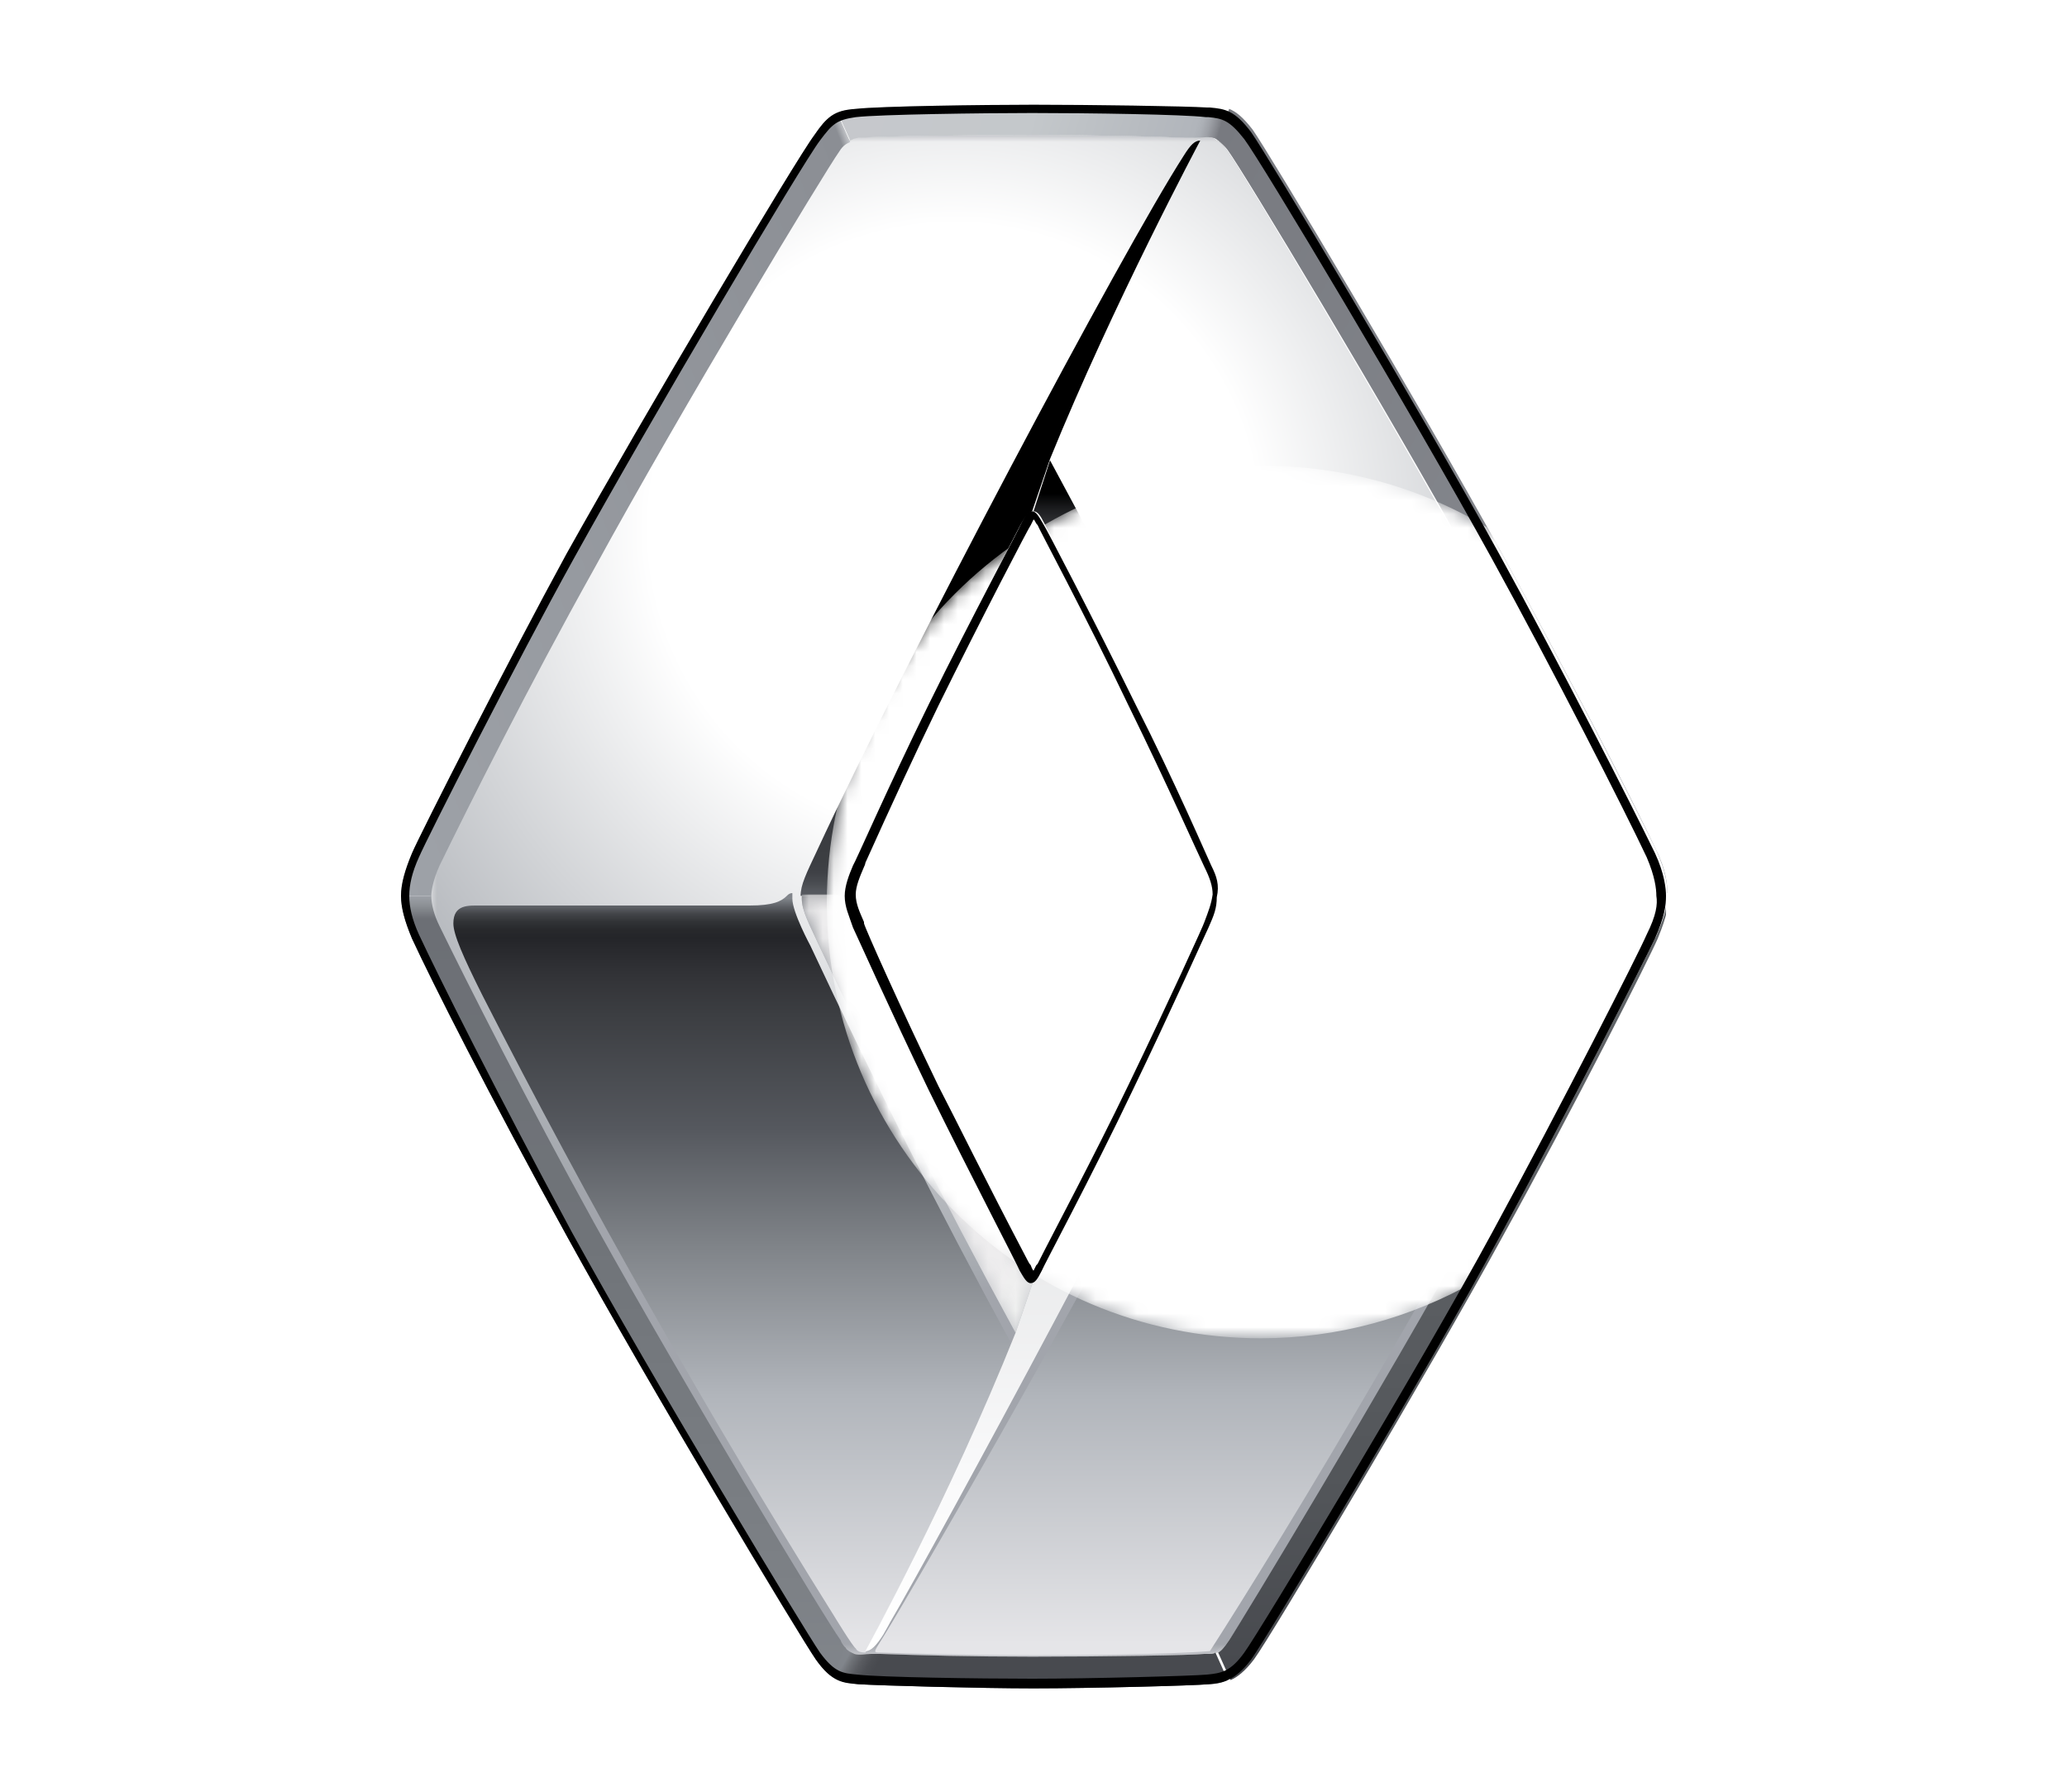 <?xml version="1.0" encoding="utf-8"?>
<!-- Generator: Adobe Illustrator 25.0.0, SVG Export Plug-In . SVG Version: 6.00 Build 0)  -->
<svg version="1.1" id="Layer_1" xmlns="http://www.w3.org/2000/svg" xmlns:xlink="http://www.w3.org/1999/xlink" x="0px" y="0px"
	 viewBox="0 0 150 130" style="enable-background:new 0 0 150 130;" xml:space="preserve">
<style type="text/css">
	.st0{clip-path:url(#SVGID_2_);fill:url(#SVGID_3_);}
	.st1{filter:url(#Adobe_OpacityMaskFilter);}
	.st2{enable-background:new    ;}
	.st3{fill:url(#SVGID_5_);}
	.st4{mask:url(#SVGID_4_);}
	.st5{clip-path:url(#SVGID_7_);}
	.st6{clip-path:url(#SVGID_9_);fill:url(#SVGID_10_);}
	.st7{clip-path:url(#SVGID_12_);fill:url(#SVGID_13_);}
	.st8{clip-path:url(#SVGID_15_);}
	.st9{clip-path:url(#SVGID_17_);fill:url(#SVGID_18_);}
	.st10{clip-path:url(#SVGID_20_);fill:url(#SVGID_21_);}
	.st11{clip-path:url(#SVGID_23_);fill:url(#SVGID_24_);}
	.st12{clip-path:url(#SVGID_26_);fill:url(#SVGID_27_);}
	.st13{clip-path:url(#SVGID_29_);fill:url(#SVGID_30_);}
	.st14{filter:url(#Adobe_OpacityMaskFilter_1_);}
	.st15{clip-path:url(#SVGID_32_);}
	.st16{clip-path:url(#SVGID_35_);fill:url(#SVGID_36_);}
	.st17{clip-path:url(#SVGID_32_);mask:url(#SVGID_33_);fill:url(#SVGID_37_);}
	.st18{clip-path:url(#SVGID_39_);fill:url(#SVGID_40_);}
	.st19{clip-path:url(#SVGID_42_);fill:url(#SVGID_43_);}
	.st20{clip-path:url(#SVGID_45_);fill:url(#SVGID_46_);}
	.st21{clip-path:url(#SVGID_48_);fill:url(#SVGID_49_);}
	.st22{clip-path:url(#SVGID_51_);fill:url(#SVGID_52_);}
	.st23{clip-path:url(#SVGID_54_);fill:url(#SVGID_55_);}
	.st24{clip-path:url(#SVGID_57_);fill:url(#SVGID_58_);}
	.st25{filter:url(#Adobe_OpacityMaskFilter_2_);}
	.st26{clip-path:url(#SVGID_60_);}
	.st27{clip-path:url(#SVGID_63_);fill:url(#SVGID_64_);}
	.st28{clip-path:url(#SVGID_60_);mask:url(#SVGID_61_);}
	.st29{clip-path:url(#SVGID_66_);}
	.st30{filter:url(#Adobe_OpacityMaskFilter_3_);}
	.st31{clip-path:url(#SVGID_68_);fill:url(#SVGID_69_);}
	.st32{clip-path:url(#SVGID_68_);fill:url(#SVGID_70_);}
</style>
<g>
	<g>
		<defs>
			<path id="SVGID_1_" d="M74.2,92.1c-4.6-8.9-7.7-15-12.1-24.8c-0.4-0.8-0.6-1.5-0.6-2.3c0-0.8,0.3-1.4,0.6-2.2
				c4.4-9.8,7.5-16,12.1-24.8c0.3-0.5,0.5-0.8,0.8-0.9h0c0.3,0,0.5,0.3,0.8,0.9c4.6,8.9,7.7,15,12.1,24.8c0.4,0.8,0.6,1.5,0.6,2.3
				c0,0.8-0.3,1.4-0.6,2.2c-4.4,9.8-7.5,16-12.1,24.8c-0.3,0.5-0.5,0.8-0.8,0.9C74.7,92.9,74.5,92.6,74.2,92.1 M62.4,10
				c-0.4,0-0.6,0.1-0.8,0.2c-0.2,0.1-0.4,0.2-0.8,0.7c-1,1.5-11.3,18.4-17.9,30.3c-4.7,8.5-9.2,17.4-11.2,21.5
				c-0.5,1.1-0.6,1.8-0.6,2.2c0,0.6,0.2,1.3,0.6,2.2c2,4.1,6.5,13.1,11.2,21.5c6.6,11.9,16.8,28.9,17.9,30.3
				c0.2,0.2,0.3,0.4,0.4,0.6c0.2,0.3,0.5,0.4,0.7,0.5c0.3,0.1,0.8,0,1.2,0c0.2,0,0.5,0,0.7,0c2.6,0.1,6.7,0.2,11,0.2
				c5.3,0,11.6-0.1,12.5-0.2l0.1,0c0.4,0,0.6-0.1,0.7-0.1c0.2-0.1,0.4-0.3,0.8-0.9c1.1-1.5,11.3-18.3,17.8-30.3
				c4.7-8.5,9.2-17.4,11.2-21.5c0.5-1.1,0.6-2,0.6-2.3c0-0.6-0.2-1.2-0.6-2c-2-4.1-6.5-13.1-11.2-21.5C100.4,29.4,90.1,12.4,89.1,11
				c-0.3-0.4-0.5-0.7-0.8-0.8c-0.1-0.1-0.3-0.2-0.4-0.2c-0.3-0.1-0.8,0-1.3,0c-0.2,0-0.5,0-0.7,0C83.7,9.9,79.3,9.8,75,9.8
				C69.7,9.8,63.3,9.9,62.4,10"/>
		</defs>
		<clipPath id="SVGID_2_">
			<use xlink:href="#SVGID_1_"  style="overflow:visible;"/>
		</clipPath>
		
			<linearGradient id="SVGID_3_" gradientUnits="userSpaceOnUse" x1="-299.476" y1="358.983" x2="-296.923" y2="358.983" gradientTransform="matrix(0 -43.278 -43.278 0 15610.874 -12840.318)">
			<stop  offset="0" style="stop-color:#E5E5E8"/>
			<stop  offset="0.687" style="stop-color:#FFFFFF"/>
			<stop  offset="0.99" style="stop-color:#A5A9AF"/>
			<stop  offset="1" style="stop-color:#A2A5AC"/>
		</linearGradient>
		<rect x="31.2" y="9.8" class="st0" width="87.5" height="110.5"/>
	</g>
	<defs>
		<filter id="Adobe_OpacityMaskFilter" filterUnits="userSpaceOnUse" x="31.2" y="9.8" width="87.5" height="110.5">
			
				<feColorMatrix  type="matrix" values="-1 0 0 0 1  0 -1 0 0 1  0 0 -1 0 1  0 0 0 1 0" color-interpolation-filters="sRGB" result="source"/>
			<feFlood  style="flood-color:white;flood-opacity:1" result="back"/>
			<feBlend  in="source" in2="back" mode="normal"/>
		</filter>
	</defs>
	<mask maskUnits="userSpaceOnUse" x="31.2" y="9.8" width="87.5" height="110.5" id="SVGID_4_">
		<g class="st1">
			<rect x="31.2" y="9.8" width="87.5" height="110.5"/>
			<g class="st2">
				
					<linearGradient id="SVGID_5_" gradientUnits="userSpaceOnUse" x1="-304.692" y1="362.81" x2="-302.14" y2="362.81" gradientTransform="matrix(0 -24.393 -24.393 0 8925.065 -7304.277)">
					<stop  offset="0" style="stop-color:#FFFFFF"/>
					<stop  offset="0.855" style="stop-color:#FFFFFF"/>
					<stop  offset="0.869" style="stop-color:#FAFAFA"/>
					<stop  offset="0.887" style="stop-color:#EBEBEB"/>
					<stop  offset="0.907" style="stop-color:#D2D2D2"/>
					<stop  offset="0.928" style="stop-color:#AFAFAF"/>
					<stop  offset="0.95" style="stop-color:#828282"/>
					<stop  offset="0.973" style="stop-color:#4B4B4B"/>
					<stop  offset="0.996" style="stop-color:#0C0C0C"/>
					<stop  offset="1" style="stop-color:#000000"/>
				</linearGradient>
				<rect x="31.2" y="65.8" class="st3" width="87.5" height="54.4"/>
			</g>
		</g>
	</mask>
	<g class="st4">
		<g>
			<defs>
				<rect id="SVGID_6_" x="31.2" y="9.8" width="87.5" height="110.5"/>
			</defs>
			<clipPath id="SVGID_7_">
				<use xlink:href="#SVGID_6_"  style="overflow:visible;"/>
			</clipPath>
			<g class="st5">
				<defs>
					<path id="SVGID_8_" d="M75,37.1c0.3,0,0.5,0.3,0.8,0.9c4.6,8.9,7.7,15,12.1,24.8c0.4,0.8,0.6,1.5,0.6,2.3
						c0,0.8-0.3,1.4-0.6,2.2c-4.4,9.8-7.5,16-12.1,24.8c-0.3,0.5-0.5,0.8-0.8,0.9c-0.3,0-0.5-0.3-0.8-0.9c-4.6-8.9-7.7-15-12.1-24.8
						c-0.4-0.8-0.6-1.5-0.6-2.3c0-0.8,0.3-1.4,0.6-2.2c4.4-9.8,7.5-16,12.1-24.8C74.5,37.4,74.7,37.1,75,37.1L75,37.1z M62.4,10
						c-0.4,0-0.6,0.1-0.8,0.2c-0.2,0.1-0.4,0.2-0.8,0.7c-1,1.5-11.3,18.4-17.9,30.3c-4.7,8.5-9.2,17.4-11.2,21.5
						c-0.5,1.1-0.6,1.8-0.6,2.2c0,0.6,0.2,1.3,0.6,2.2c2,4.1,6.5,13.1,11.2,21.5c6.6,11.9,16.8,28.9,17.9,30.3
						c0.2,0.2,0.3,0.4,0.4,0.6c0.2,0.3,0.5,0.4,0.7,0.5c0.3,0.1,0.8,0,1.2,0c0.2,0,0.5,0,0.7,0c2.6,0.1,6.6,0.2,10.8,0.2H75
						c5.3,0,11.6-0.1,12.5-0.2l0.2,0c0.4,0,0.6-0.1,0.7-0.1c0.2-0.1,0.4-0.3,0.8-0.9c1.1-1.5,11.3-18.3,17.8-30.3
						c4.7-8.5,9.2-17.4,11.2-21.5c0.5-1.1,0.6-2,0.6-2.3c0-0.6-0.2-1.2-0.6-2c-2-4.1-6.5-13.1-11.2-21.5
						C100.4,29.4,90.1,12.4,89.1,11c-0.3-0.4-0.5-0.7-0.8-0.8c-0.1-0.1-0.3-0.2-0.4-0.2c-0.3-0.1-0.8,0-1.3,0c-0.2,0-0.5,0-0.7,0
						C83.7,9.9,79.3,9.8,75,9.8C69.7,9.8,63.3,9.9,62.4,10"/>
				</defs>
				<clipPath id="SVGID_9_">
					<use xlink:href="#SVGID_8_"  style="overflow:visible;"/>
				</clipPath>
				
					<radialGradient id="SVGID_10_" cx="-303.154" cy="343.363" r="2.553" gradientTransform="matrix(21.579 0 0 -21.659 6610.988 7475.16)" gradientUnits="userSpaceOnUse">
					<stop  offset="0" style="stop-color:#FFFFFF"/>
					<stop  offset="0.401" style="stop-color:#FFFFFF"/>
					<stop  offset="0.98" style="stop-color:#A5A9AF"/>
					<stop  offset="1" style="stop-color:#A2A5AC"/>
				</radialGradient>
				<rect x="31.2" y="9.8" class="st6" width="87.5" height="110.5"/>
			</g>
		</g>
	</g>
	<g>
		<defs>
			<path id="SVGID_11_" d="M57.1,65c-0.4,0.4-1,0.7-2.7,0.7c-1.4,0-13.7,0-19.5,0c-0.9,0-2-0.1-2,1.3c0,0.8,0.7,2.4,2.1,5.2
				c7.7,15.1,16.3,30.3,25.5,45c0,0,1.4,2.3,1.6,2.4c0.1,0.2,0.3,0.3,0.7,0.3c0,0,5.8-10.7,10.6-22.4c-5.3-9.7-10.1-19.3-14.6-28.9
				c0,0-1.3-2.4-1.3-3.4c0-0.1,0-0.2,0-0.3c0-0.1,0-0.1,0-0.1C57.3,64.8,57.2,64.9,57.1,65"/>
		</defs>
		<clipPath id="SVGID_12_">
			<use xlink:href="#SVGID_11_"  style="overflow:visible;"/>
		</clipPath>
		
			<linearGradient id="SVGID_13_" gradientUnits="userSpaceOnUse" x1="-306.13" y1="364.738" x2="-303.578" y2="364.738" gradientTransform="matrix(0 -21.319 -21.319 0 7828.964 -6406.669)">
			<stop  offset="0" style="stop-color:#E5E5E8"/>
			<stop  offset="1.042330e-02" style="stop-color:#E5E5E8"/>
			<stop  offset="0.339" style="stop-color:#B1B5BB"/>
			<stop  offset="0.539" style="stop-color:#7F8388"/>
			<stop  offset="0.694" style="stop-color:#55585E"/>
			<stop  offset="0.845" style="stop-color:#3C3E42"/>
			<stop  offset="0.898" style="stop-color:#323337"/>
			<stop  offset="0.948" style="stop-color:#242529"/>
			<stop  offset="0.959" style="stop-color:#28292C"/>
			<stop  offset="0.97" style="stop-color:#323437"/>
			<stop  offset="0.98" style="stop-color:#44464A"/>
			<stop  offset="0.989" style="stop-color:#5D6065"/>
			<stop  offset="0.999" style="stop-color:#7D8186"/>
			<stop  offset="1" style="stop-color:#81858B"/>
		</linearGradient>
		<rect x="32.9" y="64.8" class="st7" width="40.4" height="55.1"/>
	</g>
	<g>
		<defs>
			<path id="SVGID_14_" d="M62.8,119.8L62.8,119.8L62.8,119.8z M62.8,119.8L62.8,119.8L62.8,119.8z"/>
		</defs>
		<clipPath id="SVGID_15_">
			<use xlink:href="#SVGID_14_"  style="overflow:visible;"/>
		</clipPath>
		<g class="st8">
			<defs>
				<polygon id="SVGID_16_" points="62.8,119.8 62.8,119.8 62.8,119.8 				"/>
			</defs>
			<clipPath id="SVGID_17_">
				<use xlink:href="#SVGID_16_"  style="overflow:visible;"/>
			</clipPath>
			
				<linearGradient id="SVGID_18_" gradientUnits="userSpaceOnUse" x1="62.805" y1="119.843" x2="62.812" y2="119.843" gradientTransform="matrix(0 -1.000000e-04 -1.000000e-04 0 285.968 -160.131)">
				<stop  offset="0" style="stop-color:#E5E5E8"/>
				<stop  offset="1.042330e-02" style="stop-color:#E5E5E8"/>
				<stop  offset="0.339" style="stop-color:#B1B5BB"/>
				<stop  offset="0.539" style="stop-color:#7F8388"/>
				<stop  offset="0.694" style="stop-color:#55585E"/>
				<stop  offset="0.845" style="stop-color:#3C3E42"/>
				<stop  offset="0.898" style="stop-color:#323337"/>
				<stop  offset="0.948" style="stop-color:#242529"/>
				<stop  offset="0.959" style="stop-color:#28292C"/>
				<stop  offset="0.97" style="stop-color:#323437"/>
				<stop  offset="0.98" style="stop-color:#44464A"/>
				<stop  offset="0.989" style="stop-color:#5D6065"/>
				<stop  offset="0.999" style="stop-color:#7D8186"/>
				<stop  offset="1" style="stop-color:#81858B"/>
			</linearGradient>
			<polygon class="st9" points="62.8,119.8 62.8,119.8 62.8,119.8 			"/>
		</g>
	</g>
	<g>
		<defs>
			<path id="SVGID_19_" d="M117.7,65.1c-0.2,0.2-0.8,0.5-2.1,0.5H99.5c-7.4,0-6.6-0.2-8.5,3.7c-0.8,1.7-1.7,3.8-2.6,5.4
				c-6.4,13.4-22.1,40.5-24.2,43.9c-0.8,1.3-0.9,1.3-0.3,1.3c0,0,5.3,0.2,11.3,0.2c9.3,0,12.6-0.3,12.6-0.3
				c5.4-8.4,18.2-29.5,27.3-47.9c2.1-4.2,3.2-6.1,3.1-7c0-0.1,0-0.1-0.1-0.1C117.8,65,117.7,65.1,117.7,65.1"/>
		</defs>
		<clipPath id="SVGID_20_">
			<use xlink:href="#SVGID_19_"  style="overflow:visible;"/>
		</clipPath>
		
			<linearGradient id="SVGID_21_" gradientUnits="userSpaceOnUse" x1="-306.118" y1="363.663" x2="-303.566" y2="363.663" gradientTransform="matrix(0 -21.338 -21.338 0 7850.292 -6412.137)">
			<stop  offset="0" style="stop-color:#E5E5E8"/>
			<stop  offset="1.042330e-02" style="stop-color:#E5E5E8"/>
			<stop  offset="0.339" style="stop-color:#B1B5BB"/>
			<stop  offset="0.539" style="stop-color:#7F8388"/>
			<stop  offset="0.694" style="stop-color:#55585E"/>
			<stop  offset="0.845" style="stop-color:#3C3E42"/>
			<stop  offset="0.901" style="stop-color:#323337"/>
			<stop  offset="0.954" style="stop-color:#242529"/>
			<stop  offset="0.964" style="stop-color:#28292C"/>
			<stop  offset="0.973" style="stop-color:#323437"/>
			<stop  offset="0.982" style="stop-color:#44464A"/>
			<stop  offset="0.991" style="stop-color:#5D6065"/>
			<stop  offset="0.999" style="stop-color:#7D8186"/>
			<stop  offset="1" style="stop-color:#81858B"/>
		</linearGradient>
		<rect x="63.2" y="65" class="st10" width="54.9" height="55.2"/>
	</g>
	<g>
		<defs>
			<path id="SVGID_22_" d="M87.1,10.2c-0.4,0-0.7,0.3-1.2,1.1c-4.5,7-20.2,36.6-26.6,50.4c-0.8,1.7-1.2,2.5-1.2,3.3l3.3,0
				c0,0,0,0,0,0c0-0.8,0.3-1.4,0.6-2.2c4.4-9.8,7.5-16,12.1-24.8c0.3-0.5,0.5-0.8,0.8-0.9l1.3-3.8C80.8,22,87.1,10.2,87.1,10.2
				C87.1,10.2,87.1,10.2,87.1,10.2"/>
		</defs>
		<clipPath id="SVGID_23_">
			<use xlink:href="#SVGID_22_"  style="overflow:visible;"/>
		</clipPath>
		
			<linearGradient id="SVGID_24_" gradientUnits="userSpaceOnUse" x1="-304.474" y1="364.107" x2="-301.922" y2="364.107" gradientTransform="matrix(0 -21.477 -21.477 0 7892.56 -6474.56)">
			<stop  offset="0" style="stop-color:#55585E"/>
			<stop  offset="1.020755e-02" style="stop-color:#494C51"/>
			<stop  offset="2.432316e-02" style="stop-color:#3F4146"/>
			<stop  offset="4.003730e-02" style="stop-color:#3C3E42"/>
			<stop  offset="0.111" style="stop-color:#393B3F"/>
			<stop  offset="0.156" style="stop-color:#323337"/>
			<stop  offset="0.195" style="stop-color:#242528"/>
			<stop  offset="0.229" style="stop-color:#111213"/>
			<stop  offset="0.252" style="stop-color:#000000"/>
			<stop  offset="1" style="stop-color:#000000"/>
		</linearGradient>
		<rect x="58.1" y="10.2" class="st11" width="29" height="54.8"/>
	</g>
	<g>
		<defs>
			<path id="SVGID_25_" d="M75,37.1 M75,37.1L75,37.1c0.3,0,0.5,0.3,0.8,0.9c4.6,8.9,7.7,15,12.1,24.8c0.4,0.8,0.6,1.5,0.6,2.3
				c0,0,0,0,0,0c0,0,0,0,0,0h3.3c0-0.8-0.4-1.6-1.2-3.3c-4.4-9.4-9.1-18.6-14.4-28.4L75,37.1z"/>
		</defs>
		<clipPath id="SVGID_26_">
			<use xlink:href="#SVGID_25_"  style="overflow:visible;"/>
		</clipPath>
		
			<linearGradient id="SVGID_27_" gradientUnits="userSpaceOnUse" x1="-312.839" y1="370.932" x2="-310.287" y2="370.932" gradientTransform="matrix(0 -12.433 -12.433 0 4695.156 -3824.453)">
			<stop  offset="0" style="stop-color:#8B8E94"/>
			<stop  offset="0.16" style="stop-color:#86898F"/>
			<stop  offset="0.347" style="stop-color:#797B81"/>
			<stop  offset="0.547" style="stop-color:#62646A"/>
			<stop  offset="0.756" style="stop-color:#434449"/>
			<stop  offset="0.795" style="stop-color:#3C3E42"/>
			<stop  offset="0.826" style="stop-color:#383A3E"/>
			<stop  offset="0.857" style="stop-color:#2D2E31"/>
			<stop  offset="0.889" style="stop-color:#1A1B1D"/>
			<stop  offset="0.921" style="stop-color:#000000"/>
			<stop  offset="1" style="stop-color:#000000"/>
		</linearGradient>
		<rect x="75" y="33.3" class="st12" width="16.9" height="31.7"/>
	</g>
	<g>
		<defs>
			<path id="SVGID_28_" d="M59.3,68.3c4.4,9.4,9,18.5,14.4,28.4l1.3-3.8c-0.3,0-0.5-0.3-0.8-0.9c-4.6-8.9-7.7-15-12.1-24.8
				c-0.4-0.8-0.6-1.5-0.6-2.3l-3.3,0C58.1,65.8,58.5,66.6,59.3,68.3"/>
		</defs>
		<clipPath id="SVGID_29_">
			<use xlink:href="#SVGID_28_"  style="overflow:visible;"/>
		</clipPath>
		
			<linearGradient id="SVGID_30_" gradientUnits="userSpaceOnUse" x1="-314.383" y1="371.749" x2="-311.83" y2="371.749" gradientTransform="matrix(0 -12.439 -12.439 0 4690.771 -3813.853)">
			<stop  offset="0" style="stop-color:#C6C8CC"/>
			<stop  offset="0.357" style="stop-color:#C6C8CC"/>
			<stop  offset="0.494" style="stop-color:#C1C3C8"/>
			<stop  offset="0.648" style="stop-color:#B4B6BB"/>
			<stop  offset="0.811" style="stop-color:#9DA0A5"/>
			<stop  offset="0.963" style="stop-color:#81858B"/>
			<stop  offset="1" style="stop-color:#55585E"/>
		</linearGradient>
		<rect x="58.1" y="65" class="st13" width="16.9" height="31.8"/>
	</g>
	<g>
		<defs>
			<path id="SVGID_31_" d="M59.3,68.3c4.4,9.4,9,18.5,14.4,28.4l1.3-3.8c-0.3,0-0.5-0.3-0.8-0.9c-4.6-8.9-7.7-15-12.1-24.8
				c-0.4-0.8-0.6-1.5-0.6-2.3v0l-3.3,0C58.1,65.8,58.5,66.6,59.3,68.3"/>
		</defs>
		<clipPath id="SVGID_32_">
			<use xlink:href="#SVGID_31_"  style="overflow:visible;"/>
		</clipPath>
		<defs>
			<filter id="Adobe_OpacityMaskFilter_1_" filterUnits="userSpaceOnUse" x="46.2" y="58.6" width="40.7" height="44.4">
				<feColorMatrix  type="matrix" values="1 0 0 0 0  0 1 0 0 0  0 0 1 0 0  0 0 0 1 0"/>
			</filter>
		</defs>
		<mask maskUnits="userSpaceOnUse" x="46.2" y="58.6" width="40.7" height="44.4" id="SVGID_33_">
			<g class="st14">
				<g>
					<defs>
						
							<rect id="SVGID_34_" x="48.6" y="66.6" transform="matrix(0.411 -0.911 0.911 0.411 -34.515 108.264)" width="35.9" height="28.5"/>
					</defs>
					<clipPath id="SVGID_35_" class="st15">
						<use xlink:href="#SVGID_34_"  style="overflow:visible;"/>
					</clipPath>
					
						<linearGradient id="SVGID_36_" gradientUnits="userSpaceOnUse" x1="-285.921" y1="380.135" x2="-283.368" y2="380.135" gradientTransform="matrix(-11.315 -5.104 -5.104 11.315 -1216.204 -5674.177)">
						<stop  offset="0" style="stop-color:#CCCCCC"/>
						<stop  offset="1.320000e-02" style="stop-color:#CCCCCC"/>
						<stop  offset="0.11" style="stop-color:#000000"/>
						<stop  offset="1" style="stop-color:#000000"/>
					</linearGradient>
					<polygon class="st16" points="80,118.3 29.5,95.5 53.1,43.4 103.5,66.1 					"/>
				</g>
			</g>
		</mask>
		
			<linearGradient id="SVGID_37_" gradientUnits="userSpaceOnUse" x1="-285.92" y1="380.141" x2="-283.367" y2="380.141" gradientTransform="matrix(-11.315 -5.104 -5.104 11.315 -1216.165 -5674.246)">
			<stop  offset="0" style="stop-color:#F1F2F1"/>
			<stop  offset="1.320000e-02" style="stop-color:#F1F2F1"/>
			<stop  offset="0.11" style="stop-color:#EEEDEE"/>
			<stop  offset="1" style="stop-color:#EEEDEE"/>
		</linearGradient>
		<polygon class="st17" points="72.1,103.1 46.2,91.4 61,58.6 86.9,70.3 		"/>
	</g>
	<g>
		<defs>
			<path id="SVGID_38_" d="M88.5,65c0,0.8-0.3,1.4-0.6,2.2c-4.4,9.8-7.5,16-12.1,24.8c-0.3,0.5-0.5,0.8-0.8,0.9l-1.3,3.8
				c-4.8,12-10.9,23.1-10.9,23.1c0.4,0,0.8-0.4,1.3-1.2c0.1-0.2,0.3-0.5,0.5-0.9c3.4-5.8,19.9-36.3,26-49.4c0.8-1.7,1.2-2.5,1.2-3.3
				H88.5L88.5,65C88.5,65,88.5,65,88.5,65"/>
		</defs>
		<clipPath id="SVGID_39_">
			<use xlink:href="#SVGID_38_"  style="overflow:visible;"/>
		</clipPath>
		
			<linearGradient id="SVGID_40_" gradientUnits="userSpaceOnUse" x1="-306.025" y1="363.972" x2="-303.472" y2="363.972" gradientTransform="matrix(0 -21.481 -21.481 0 7895.865 -6454.264)">
			<stop  offset="0" style="stop-color:#FFFFFF"/>
			<stop  offset="0.233" style="stop-color:#F9F9FA"/>
			<stop  offset="0.547" style="stop-color:#E8E9EA"/>
			<stop  offset="0.906" style="stop-color:#CCCDD2"/>
			<stop  offset="0.969" style="stop-color:#C6C8CC"/>
			<stop  offset="0.991" style="stop-color:#8B8E94"/>
			<stop  offset="1" style="stop-color:#8B8E94"/>
		</linearGradient>
		<rect x="62.8" y="65" class="st18" width="29.1" height="54.9"/>
	</g>
	<g>
		<defs>
			<path id="SVGID_41_" d="M29.1,65c0,0.7,0.2,1.7,0.8,3.1c1.5,3.3,5.8,11.7,11.3,21.7c6,10.9,16.8,28.9,18,30.6
				c0.5,0.7,0.9,1.1,1.3,1.3l0.9-2.1c-0.1-0.1-0.3-0.3-0.4-0.6c-1.1-1.5-11.3-18.4-17.9-30.3c-4.7-8.5-9.2-17.4-11.2-21.5
				c-0.4-0.8-0.6-1.6-0.6-2.2L29.1,65z"/>
		</defs>
		<clipPath id="SVGID_42_">
			<use xlink:href="#SVGID_41_"  style="overflow:visible;"/>
		</clipPath>
		
			<linearGradient id="SVGID_43_" gradientUnits="userSpaceOnUse" x1="-305.664" y1="364.53" x2="-303.111" y2="364.53" gradientTransform="matrix(0 -22.199 -22.199 0 8137.414 -6663.764)">
			<stop  offset="0" style="stop-color:#81858B"/>
			<stop  offset="0.11" style="stop-color:#7D8186"/>
			<stop  offset="0.556" style="stop-color:#707479"/>
			<stop  offset="0.97" style="stop-color:#6C6F75"/>
			<stop  offset="0.988" style="stop-color:#8E9297"/>
			<stop  offset="1" style="stop-color:#9EA2A8"/>
		</linearGradient>
		<rect x="29.1" y="65" class="st19" width="32.3" height="56.7"/>
	</g>
	<g>
		<defs>
			<path id="SVGID_44_" d="M60.5,121.7c0.6,0.4,1.1,0.4,1.8,0.5c1.6,0.1,8.7,0.3,12.7,0.3c4.1,0,11.7-0.2,12.7-0.3
				c0.5,0,1-0.1,1.4-0.3l-0.9-2c-0.1,0.1-0.3,0.1-0.7,0.1l-0.1,0c-0.9,0.1-7.2,0.2-12.5,0.2c-4.3,0-8.3-0.1-11-0.2
				c-0.2,0-0.5,0-0.7,0c-0.4,0-0.9,0.1-1.2,0c-0.2-0.1-0.5-0.2-0.7-0.5L60.5,121.7z"/>
		</defs>
		<clipPath id="SVGID_45_">
			<use xlink:href="#SVGID_44_"  style="overflow:visible;"/>
		</clipPath>
		
			<linearGradient id="SVGID_46_" gradientUnits="userSpaceOnUse" x1="-298.512" y1="318.477" x2="-295.959" y2="318.477" gradientTransform="matrix(8.549 4.936 4.936 -8.549 1044.124 4310.778)">
			<stop  offset="0" style="stop-color:#81858B"/>
			<stop  offset="1.931200e-02" style="stop-color:#81858B"/>
			<stop  offset="3.574014e-02" style="stop-color:#6F7277"/>
			<stop  offset="6.042273e-02" style="stop-color:#5A5C61"/>
			<stop  offset="8.396767e-02" style="stop-color:#4D4F54"/>
			<stop  offset="0.105" style="stop-color:#484A4F"/>
			<stop  offset="1" style="stop-color:#484A4F"/>
		</linearGradient>
		<polygon class="st20" points="67.7,107.2 90.4,120.3 82,134.8 59.3,121.7 		"/>
	</g>
	<g>
		<defs>
			<path id="SVGID_47_" d="M88.3,10.1c0.2,0.2,0.5,0.4,0.8,0.8c1.1,1.5,11.3,18.4,17.9,30.3c4.7,8.5,9.2,17.4,11.2,21.5
				c0.4,0.8,0.6,1.4,0.6,2l2.2,0.1v0c0-0.6-0.1-1.7-0.8-3.1c-1.6-3.4-6.9-13.7-11.3-21.7c-5.9-10.7-16.8-28.9-18-30.6
				c-0.7-0.9-1.2-1.3-1.7-1.5L88.3,10.1z"/>
		</defs>
		<clipPath id="SVGID_48_">
			<use xlink:href="#SVGID_47_"  style="overflow:visible;"/>
		</clipPath>
		
			<linearGradient id="SVGID_49_" gradientUnits="userSpaceOnUse" x1="-296.692" y1="340.298" x2="-294.139" y2="340.298" gradientTransform="matrix(18.949 10.374 10.374 -18.949 2172.387 9549.691)">
			<stop  offset="0" style="stop-color:#787A80"/>
			<stop  offset="1" style="stop-color:#8B8E94"/>
		</linearGradient>
		<polygon class="st21" points="95.9,-5.6 144.9,21.3 113.4,78.7 64.4,51.9 		"/>
	</g>
	<g>
		<defs>
			<path id="SVGID_50_" d="M62.1,7.9c-0.6,0.1-1,0.1-1.3,0.3l0.9,2c0.2-0.1,0.3-0.2,0.8-0.2c0.8-0.1,7.2-0.2,12.6-0.2
				c4.3,0,8.7,0.1,10.9,0.2c0.2,0,0.5,0,0.7,0c0.4,0,1-0.1,1.3,0c0.1,0,0.3,0.1,0.4,0.2l0.8-2c-0.5-0.2-0.9-0.2-1.5-0.3
				C86,7.7,78.8,7.6,75,7.6C71.7,7.6,63.9,7.7,62.1,7.9"/>
		</defs>
		<clipPath id="SVGID_51_">
			<use xlink:href="#SVGID_50_"  style="overflow:visible;"/>
		</clipPath>
		
			<linearGradient id="SVGID_52_" gradientUnits="userSpaceOnUse" x1="-279.857" y1="378.705" x2="-277.304" y2="378.705" gradientTransform="matrix(-10.264 -2.943 -2.943 10.264 -1669.983 -4698.131)">
			<stop  offset="0" style="stop-color:#787A80"/>
			<stop  offset="9.552040e-03" style="stop-color:#787A80"/>
			<stop  offset="1.931422e-02" style="stop-color:#86888E"/>
			<stop  offset="3.979472e-02" style="stop-color:#9EA1A7"/>
			<stop  offset="5.852592e-02" style="stop-color:#ACB0B6"/>
			<stop  offset="7.376030e-02" style="stop-color:#B1B5BB"/>
			<stop  offset="0.501" style="stop-color:#C4C8CB"/>
			<stop  offset="1" style="stop-color:#C6C8CC"/>
		</linearGradient>
		<polygon class="st22" points="87,17.7 60.1,10 63,0.1 89.9,7.8 		"/>
	</g>
	<g>
		<defs>
			<path id="SVGID_53_" d="M59.1,9.8c-1.2,1.6-12.1,20-17.9,30.5C37,47.7,30.5,60.5,29.9,61.9c-0.6,1.4-0.8,2.4-0.8,3.1l2.2,0
				c0-0.3,0.1-1.1,0.6-2.2c2-4.1,6.5-13.1,11.2-21.5C49.6,29.4,59.9,12.4,60.9,11c0.3-0.5,0.6-0.6,0.8-0.7l-0.9-2
				C60.1,8.5,59.7,8.9,59.1,9.8"/>
		</defs>
		<clipPath id="SVGID_54_">
			<use xlink:href="#SVGID_53_"  style="overflow:visible;"/>
		</clipPath>
		
			<linearGradient id="SVGID_55_" gradientUnits="userSpaceOnUse" x1="-309.098" y1="347.338" x2="-306.546" y2="347.338" gradientTransform="matrix(18.304 -7.026 -7.026 -18.304 8119.807 4231.503)">
			<stop  offset="0" style="stop-color:#9EA2A8"/>
			<stop  offset="0.987" style="stop-color:#8B8E94"/>
			<stop  offset="1" style="stop-color:#C6C8CC"/>
		</linearGradient>
		<polygon class="st23" points="10.1,15.5 57.5,-2.7 80.7,57.7 33.3,75.9 		"/>
	</g>
	<g>
		<defs>
			<path id="SVGID_56_" d="M88.3,119.8C88.3,119.8,88.3,119.8,88.3,119.8C88.3,119.8,88.3,119.8,88.3,119.8 M118.2,67.2
				c-2,4.1-6.5,13.1-11.2,21.5c-6.6,11.9-16.8,28.8-17.8,30.3c-0.4,0.6-0.6,0.8-0.8,0.9l0.9,2c0.5-0.2,1.1-0.7,1.7-1.5
				c1.2-1.6,12.8-21.1,18-30.6c5.2-9.4,10.7-20.3,11.3-21.7c0.7-1.7,0.8-2.5,0.8-3.1l-2.2-0.1C118.8,65.2,118.7,66.1,118.2,67.2"/>
		</defs>
		<clipPath id="SVGID_57_">
			<use xlink:href="#SVGID_56_"  style="overflow:visible;"/>
		</clipPath>
		
			<linearGradient id="SVGID_58_" gradientUnits="userSpaceOnUse" x1="-305.599" y1="362.854" x2="-303.046" y2="362.854" gradientTransform="matrix(0 -22.321 -22.321 0 8203.938 -6699.5)">
			<stop  offset="0" style="stop-color:#484A4F"/>
			<stop  offset="1.902380e-02" style="stop-color:#484A4F"/>
			<stop  offset="0.232" style="stop-color:#525559"/>
			<stop  offset="0.599" style="stop-color:#5E6165"/>
			<stop  offset="0.97" style="stop-color:#616569"/>
			<stop  offset="0.986" style="stop-color:#7A7D83"/>
			<stop  offset="1" style="stop-color:#8B8E94"/>
		</linearGradient>
		<rect x="88.3" y="64.9" class="st24" width="32.6" height="57"/>
	</g>
	<g>
		<defs>
			<path id="SVGID_59_" d="M75.3,38.3c0.4,0.8,3.6,6.9,6.6,13c2.8,5.7,5.2,11.1,5.5,11.7c0.4,0.8,0.6,1.4,0.6,2
				c0,0.6-0.2,1.1-0.6,1.9l0,0c0,0.1-2.6,5.8-5.5,11.8c-2.6,5.4-5.5,10.8-6.6,13l-0.1,0.1C75.1,92,75,92.2,75,92.2
				c0,0-0.1-0.1-0.2-0.4c0,0-0.1-0.1-0.2-0.3c-3.1-5.9-5.2-10.2-6.5-12.7C65.3,73,62.8,67.4,62.7,67l0-0.1c-0.3-0.7-0.6-1.3-0.6-2
				c0-0.6,0.3-1.3,0.6-2c0,0,0.1-0.2,0.1-0.3c1.8-4,3.6-7.9,5.3-11.4c2.5-5.1,5.4-10.7,6.3-12.5c-8.7,5.6-14.5,15.5-14.5,26.7
				c0,17.5,14.1,31.7,31.6,31.7c5.6,0,10.9-1.5,15.5-4.1c0.7-1.2,1.3-2.3,1.9-3.4c5-9.2,10.6-20.2,11.3-21.7
				c0.7-1.6,0.8-2.4,0.8-3.1c0-0.5-0.1-1.6-0.8-3.1c-1.7-3.5-6.9-13.7-11.3-21.7c-0.3-0.6-0.7-1.3-1.1-1.9
				c-4.8-2.9-10.3-4.5-16.3-4.5C85.6,33.8,80,35.4,75.3,38.3"/>
		</defs>
		<clipPath id="SVGID_60_">
			<use xlink:href="#SVGID_59_"  style="overflow:visible;"/>
		</clipPath>
		<defs>
			<filter id="Adobe_OpacityMaskFilter_2_" filterUnits="userSpaceOnUse" x="60" y="33.8" width="63.4" height="63.4">
				<feColorMatrix  type="matrix" values="1 0 0 0 0  0 1 0 0 0  0 0 1 0 0  0 0 0 1 0"/>
			</filter>
		</defs>
		<mask maskUnits="userSpaceOnUse" x="60" y="33.8" width="63.4" height="63.4" id="SVGID_61_">
			<g class="st25">
				<rect x="60" y="33.8" class="st26" width="63.4" height="63.4"/>
				<g class="st2">
					<g>
						<defs>
							<path id="SVGID_62_" d="M82.4,65.5c0,5.2,4.2,9.4,9.4,9.4c5.2,0,9.5-4.2,9.5-9.4c0-5.2-4.2-9.4-9.5-9.4
								C86.6,56,82.4,60.3,82.4,65.5"/>
						</defs>
						<clipPath id="SVGID_63_" class="st26">
							<use xlink:href="#SVGID_62_"  style="overflow:visible;"/>
						</clipPath>
						
							<radialGradient id="SVGID_64_" cx="-348.529" cy="287.244" r="2.553" gradientTransform="matrix(3.702 0 0 -3.702 1382.16 1128.922)" gradientUnits="userSpaceOnUse">
							<stop  offset="0" style="stop-color:#FFFFFF"/>
							<stop  offset="0.166" style="stop-color:#FFFFFF"/>
							<stop  offset="0.269" style="stop-color:#C4C4C4"/>
							<stop  offset="0.372" style="stop-color:#909090"/>
							<stop  offset="0.476" style="stop-color:#646464"/>
							<stop  offset="0.581" style="stop-color:#404040"/>
							<stop  offset="0.685" style="stop-color:#242424"/>
							<stop  offset="0.789" style="stop-color:#101010"/>
							<stop  offset="0.894" style="stop-color:#040404"/>
							<stop  offset="1" style="stop-color:#000000"/>
						</radialGradient>
						<rect x="82.4" y="56" class="st27" width="18.9" height="18.9"/>
					</g>
				</g>
			</g>
		</mask>
		<g class="st28">
			<g>
				<defs>
					<rect id="SVGID_65_" x="60" y="33.8" width="63.4" height="63.4"/>
				</defs>
				<clipPath id="SVGID_66_">
					<use xlink:href="#SVGID_65_"  style="overflow:visible;"/>
				</clipPath>
				<g class="st29">
					<defs>
						<path id="SVGID_67_" d="M60,65.5C60,83,74.2,97.2,91.7,97.2c17.5,0,31.7-14.2,31.7-31.7c0-17.5-14.2-31.7-31.7-31.7
							C74.2,33.8,60,48,60,65.5"/>
					</defs>
					<clipPath id="SVGID_68_">
						<use xlink:href="#SVGID_67_"  style="overflow:visible;"/>
					</clipPath>
					<defs>
						<filter id="Adobe_OpacityMaskFilter_3_" filterUnits="userSpaceOnUse" x="60" y="33.8" width="63.4" height="63.4">
							<feColorMatrix  type="matrix" values="1 0 0 0 0  0 1 0 0 0  0 0 1 0 0  0 0 0 1 0"/>
						</filter>
					</defs>
					<mask maskUnits="userSpaceOnUse" x="60" y="33.8" width="63.4" height="63.4" id="SVGID_61_">
						<g class="st30">
							
								<radialGradient id="SVGID_69_" cx="-309.577" cy="334.079" r="2.553" gradientTransform="matrix(12.416 0 0 -12.416 3935.595 4213.585)" gradientUnits="userSpaceOnUse">
								<stop  offset="0" style="stop-color:#FFFFFF"/>
								<stop  offset="0.194" style="stop-color:#A2A2A2"/>
								<stop  offset="0.388" style="stop-color:#4B4B4B"/>
								<stop  offset="0.524" style="stop-color:#151515"/>
								<stop  offset="0.59" style="stop-color:#000000"/>
								<stop  offset="1" style="stop-color:#000000"/>
							</radialGradient>
							<rect x="60" y="33.8" class="st31" width="63.4" height="63.4"/>
						</g>
					</mask>
					
						<radialGradient id="SVGID_70_" cx="-309.547" cy="334.111" r="2.553" gradientTransform="matrix(12.416 0 0 -12.416 3935.229 4213.982)" gradientUnits="userSpaceOnUse">
						<stop  offset="0" style="stop-color:#FFFFFF"/>
						<stop  offset="0.59" style="stop-color:#FFFFFF"/>
						<stop  offset="1" style="stop-color:#FFFFFF"/>
					</radialGradient>
					<rect x="60" y="33.8" class="st32" width="63.4" height="63.4"/>
				</g>
			</g>
		</g>
	</g>
	<path d="M87.9,62.8c-0.2-0.4-2.6-6-5.5-11.7c-3.1-6.3-6.5-12.8-6.7-13.1c-0.3-0.5-0.5-0.9-0.8-0.9c-0.3,0-0.5,0.3-0.8,0.9
		c-0.1,0.3-3.7,7-6.7,13.1c-3,6.1-5.3,11.4-5.5,11.7c-0.3,0.7-0.6,1.5-0.6,2.2c0,0.8,0.3,1.4,0.6,2.3c0.2,0.4,2.7,6,5.5,11.8
		c3.1,6.3,6.5,12.8,6.6,13.1c0.3,0.5,0.5,0.9,0.8,0.9c0.3,0,0.5-0.3,0.8-0.9c0.1-0.3,3.6-6.8,6.6-13.1c2.8-5.8,5.3-11.4,5.5-11.8
		c0.4-0.9,0.6-1.4,0.6-2.2C88.5,64.2,88.3,63.6,87.9,62.8 M87.4,66.9L87.4,66.9c0,0.1-2.6,5.8-5.5,11.8c-2.6,5.4-5.5,10.8-6.6,13
		l-0.1,0.1C75.1,92,75,92.2,75,92.2c0,0-0.1-0.1-0.2-0.4c0,0-0.1-0.1-0.2-0.3c-3.1-5.9-5.2-10.2-6.5-12.7C65.3,73,62.8,67.4,62.7,67
		l0-0.1c-0.3-0.7-0.6-1.3-0.6-2c0-0.6,0.3-1.3,0.6-2c0,0,0.1-0.2,0.1-0.3c1.8-4,3.6-7.9,5.3-11.4c3.1-6.3,6.6-13,6.7-13.1
		c0.1-0.2,0.2-0.4,0.2-0.4c0.1,0,0.1,0.2,0.3,0.4c0,0.1,3.5,6.6,6.6,13.1c2.8,5.7,5.2,11.1,5.5,11.7c0.4,0.8,0.6,1.4,0.6,2
		C87.9,65.6,87.7,66.1,87.4,66.9"/>
	<path d="M120.1,61.9c-1.7-3.5-6.9-13.7-11.3-21.7c-6-10.9-16.8-28.9-18-30.6c-1.2-1.6-1.9-1.7-3-1.8l-0.2,0
		C86.1,7.7,79.2,7.6,75,7.6c-3.6,0-11.1,0.1-12.9,0.3C60.5,8,60,8.5,59.1,9.8C57.8,11.5,46.8,30,41.1,40.2
		C37,47.7,30.5,60.5,29.9,61.9c-0.5,1.2-0.8,2.2-0.8,3.1c0,0.9,0.3,1.9,0.8,3.1c1.4,3,5.5,11.2,11.3,21.7c6,10.9,16.9,29,18,30.6
		c1.2,1.7,2,1.7,3.1,1.8c1.7,0.1,8.9,0.3,12.7,0.3c4.2,0,11.7-0.2,12.7-0.3c1-0.1,1.9-0.2,3.1-1.8c1.1-1.5,12.8-21,18-30.6
		c5-9.2,10.6-20.2,11.3-21.7c0.7-1.6,0.8-2.4,0.8-3.1C120.9,64.5,120.8,63.4,120.1,61.9 M119.5,67.8c-0.6,1.4-6.2,12.4-11.2,21.6
		c-5.2,9.6-16.9,29-18,30.5c-1,1.4-1.7,1.5-2.7,1.6c-1,0.1-8.5,0.3-12.7,0.3c-3.8,0-11-0.1-12.7-0.3c-1-0.1-1.6-0.1-2.7-1.6
		c-1.1-1.6-12-19.6-18-30.5C35.9,79,31.8,70.8,30.4,67.8c-0.5-1.1-0.7-2-0.7-2.8c0-0.8,0.2-1.7,0.7-2.8c0.6-1.4,7.1-14.2,11.2-21.6
		c5.7-10.3,16.6-28.7,17.9-30.4c0.9-1.2,1.2-1.5,2.6-1.7c1.7-0.2,9.3-0.3,12.8-0.3c4.1,0,11,0.1,12.6,0.3l0.2,0
		c1,0.1,1.5,0.2,2.6,1.6c1.2,1.6,12,19.6,18,30.5c4.4,8,9.6,18.2,11.2,21.6c0.6,1.4,0.7,2.3,0.7,2.8
		C120.3,65.6,120.2,66.4,119.5,67.8"/>
</g>
</svg>
